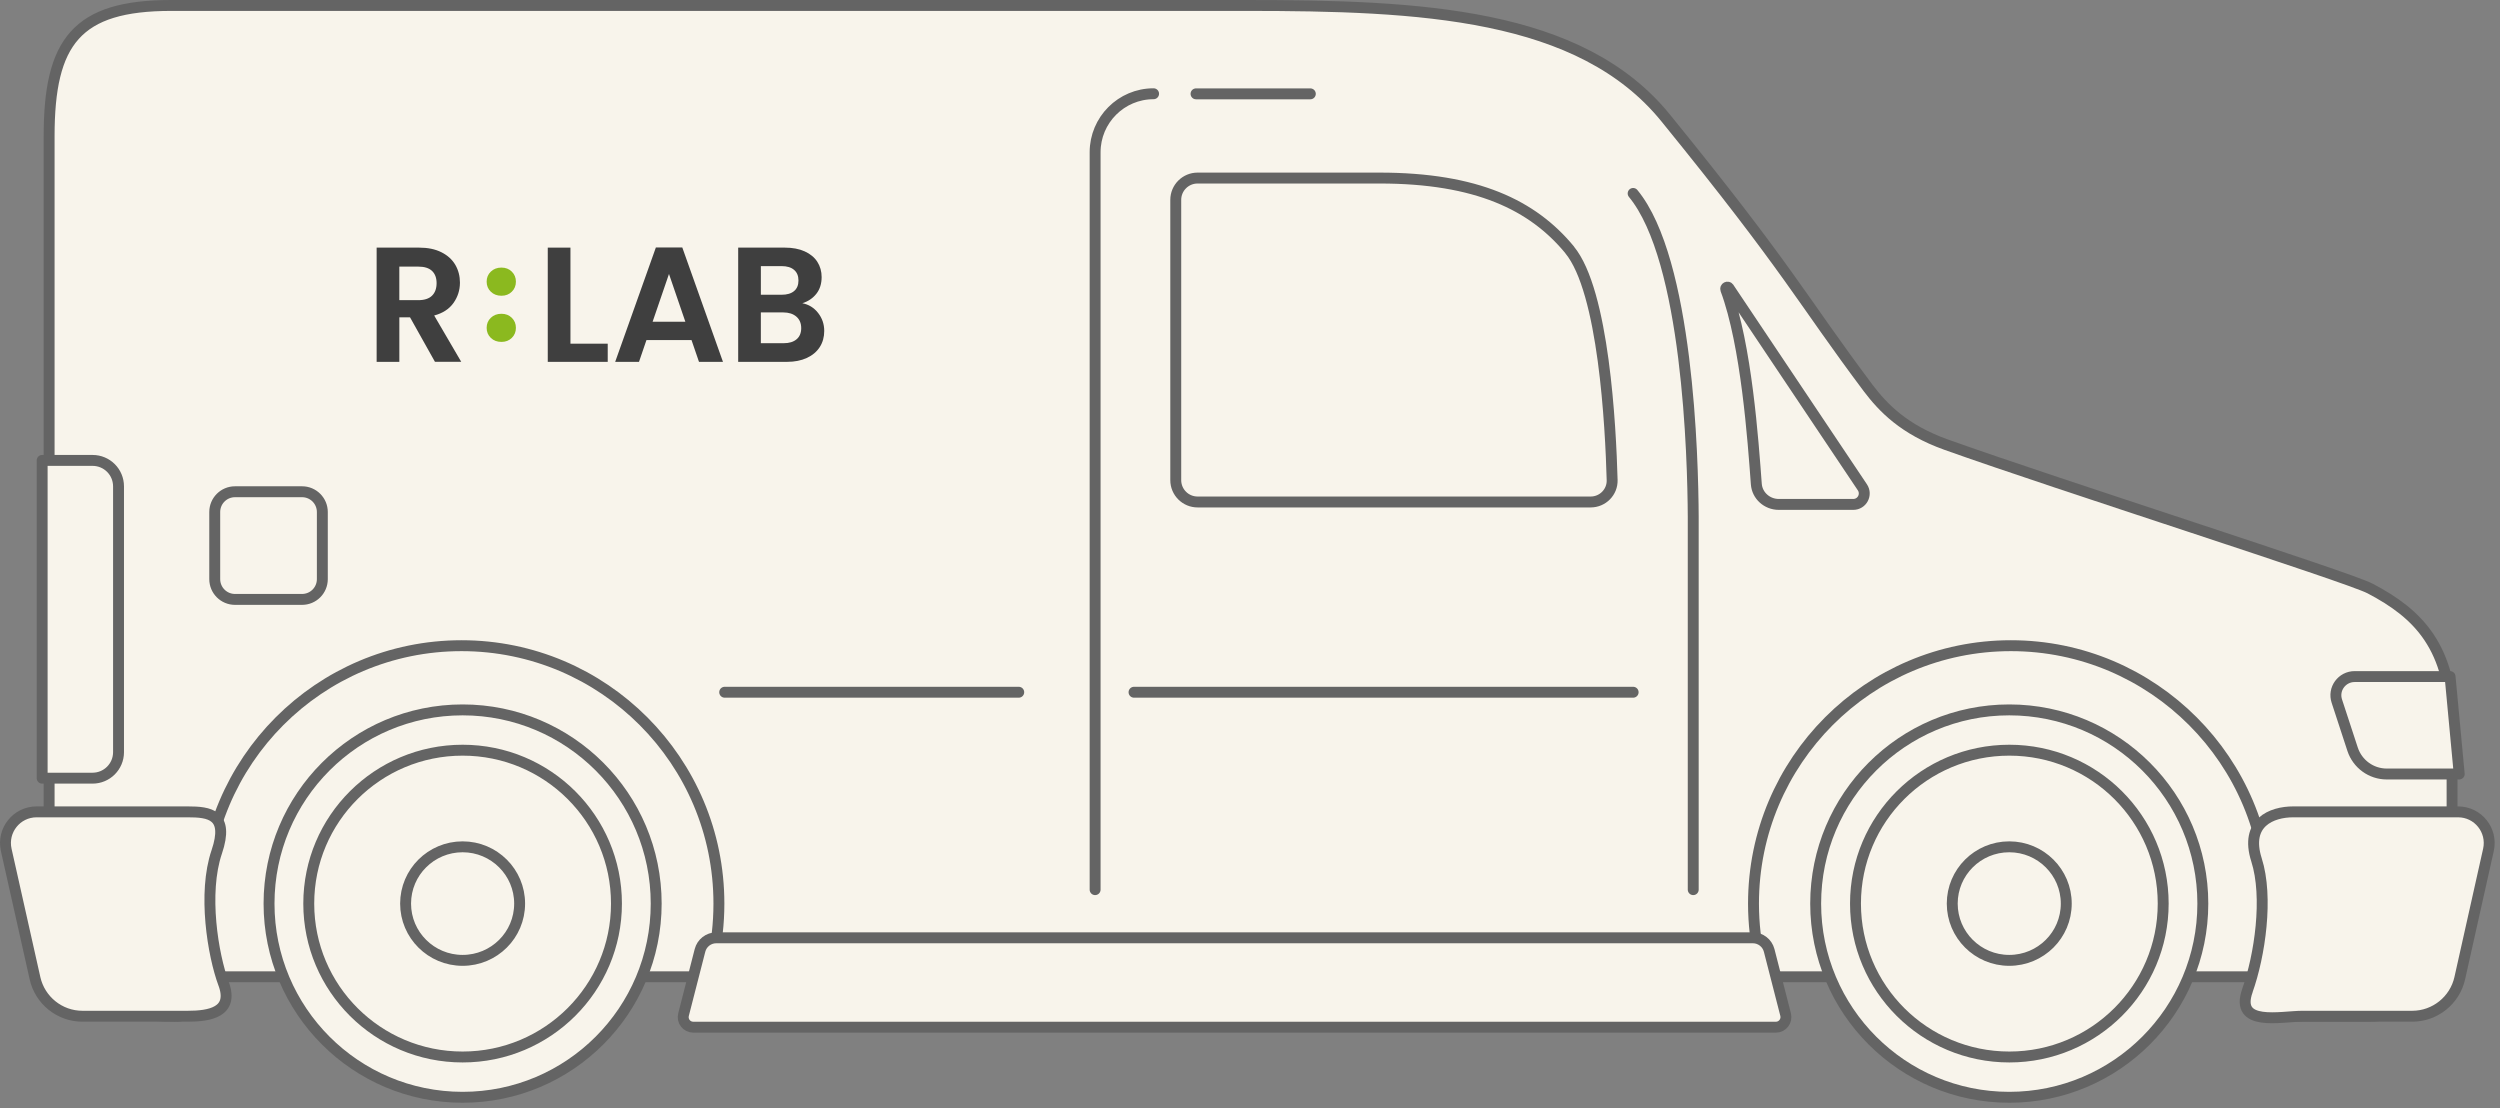 <svg width="458" height="203" viewBox="0 0 458 203" fill="none" xmlns="http://www.w3.org/2000/svg">
<rect x="0" y="0" width="458" height="203" fill="#808080" stroke="none"/>
<path d="M293.703 39.986C285.629 30.231 273.426 24.325 252.237 24.325H212.513C209.893 24.325 207.754 26.449 207.754 29.087V90.253C207.754 92.891 209.877 95.014 212.513 95.014H298.312C300.932 95.014 303.054 92.858 302.988 90.236C302.672 78.59 301.164 49.011 293.686 39.986H293.703Z" fill="#F8F4EB" stroke="#646464" stroke-width="2" stroke-linecap="round" stroke-linejoin="round"/>
<path d="M28.264 98.614H382.188L424.134 128.974V178.942H28.264V98.614Z" fill="#F8F4EB" stroke="#646464" stroke-width="2" stroke-linecap="round" stroke-linejoin="round"/>
<path d="M356.539 81.46C348.797 78.69 344.983 74.708 342.214 71.042C330.012 54.767 327.989 49.708 305.159 21.621C289.525 2.344 260.162 1 228.263 1H31.364C14.022 1 8.998 7.619 8.998 24.972V150.905C8.998 171.062 6.197 186.175 32.492 186.175C34.315 186.175 40.466 182.476 39.82 180.535C38.245 175.823 37.399 170.78 37.399 165.538C37.399 139.442 58.505 118.29 84.552 118.29C110.598 118.29 131.704 139.442 131.704 165.538C131.704 172.937 130.013 179.921 126.979 186.159H325.967C322.949 179.921 321.241 172.937 321.241 165.538C321.241 139.442 342.347 118.29 368.394 118.29C394.44 118.29 415.546 139.442 415.546 165.538C415.546 170.382 414.816 175.06 413.457 179.456C412.744 181.779 416.74 186.159 419.276 186.159H434.115C445.306 186.159 449.219 174.396 449.219 162.369V133.536C449.219 118.522 443.018 112.434 434.181 107.805C430.169 105.698 377.081 88.81 356.539 81.46Z" fill="#F8F4EB" stroke="#646464" stroke-width="2" stroke-linecap="round" stroke-linejoin="round"/>
<path d="M128.239 174.114C128.587 172.754 129.814 171.808 131.206 171.808H321.142C322.535 171.808 323.762 172.771 324.11 174.114L327.127 185.876C327.426 187.038 326.547 188.182 325.337 188.182H127.012C125.802 188.182 124.923 187.054 125.221 185.876L128.239 174.114Z" fill="#F8F4EB" stroke="#646464" stroke-width="2" stroke-linecap="round" stroke-linejoin="round"/>
<path d="M403.559 165.538C403.559 185.13 387.676 201.023 368.095 201.023C348.515 201.023 332.631 185.13 332.631 165.538C332.631 145.945 348.515 130.052 368.095 130.052C387.676 130.052 403.559 145.945 403.559 165.538Z" fill="#F8F4EB" stroke="#646464" stroke-width="2" stroke-linecap="round" stroke-linejoin="round"/>
<path d="M396.297 165.538C396.297 181.049 383.68 193.641 368.112 193.641C352.543 193.641 339.926 181.066 339.926 165.538C339.926 150.01 352.543 137.435 368.112 137.435C383.68 137.435 396.297 150.01 396.297 165.538Z" fill="#F8F4EB" stroke="#646464" stroke-width="2" stroke-linecap="round" stroke-linejoin="round"/>
<path d="M378.54 165.538C378.54 171.294 373.865 175.939 368.095 175.939C362.325 175.939 357.65 171.278 357.65 165.538C357.65 159.797 362.325 155.136 368.095 155.136C373.865 155.136 378.54 159.797 378.54 165.538Z" fill="#F8F4EB" stroke="#646464" stroke-width="2" stroke-linecap="round" stroke-linejoin="round"/>
<path d="M120.214 165.538C120.214 185.13 104.347 201.023 84.75 201.023C65.153 201.023 49.287 185.13 49.287 165.538C49.287 145.945 65.153 130.052 84.75 130.052C104.347 130.052 120.214 145.945 120.214 165.538Z" fill="#F8F4EB" stroke="#646464" stroke-width="2" stroke-linecap="round" stroke-linejoin="round"/>
<path d="M112.936 165.538C112.936 181.049 100.319 193.641 84.75 193.641C69.182 193.641 56.565 181.066 56.565 165.538C56.565 150.01 69.182 137.435 84.75 137.435C100.319 137.435 112.936 150.01 112.936 165.538Z" fill="#F8F4EB" stroke="#646464" stroke-width="2" stroke-linecap="round" stroke-linejoin="round"/>
<path d="M95.196 165.538C95.196 171.294 90.52 175.939 84.75 175.939C78.981 175.939 74.305 171.278 74.305 165.538C74.305 159.797 78.981 155.136 84.75 155.136C90.52 155.136 95.196 159.797 95.196 165.538Z" fill="#F8F4EB" stroke="#646464" stroke-width="2" stroke-linecap="round" stroke-linejoin="round"/>
<path d="M450.529 141.798H437.249C434.414 141.798 431.894 139.973 430.998 137.269L428.113 128.459C427.367 126.236 429.025 123.947 431.38 123.947H448.855L450.529 141.798Z" fill="#F8F4EB" stroke="#646464" stroke-width="2" stroke-linecap="round" stroke-linejoin="round"/>
<path d="M16.957 84.347H7.722V142.56H16.957C19.576 142.56 21.715 140.437 21.715 137.799V89.108C21.715 86.47 19.593 84.347 16.957 84.347Z" fill="#F8F4EB" stroke="#646464" stroke-width="2" stroke-linecap="round" stroke-linejoin="round"/>
<path d="M411.733 181.464C409.329 188.183 417.867 186.175 421.813 186.175H441.924C446.086 186.175 449.717 183.272 450.628 179.208L455.884 155.7C456.68 152.116 453.978 148.732 450.313 148.732H420.122C416.176 148.732 411.219 150.69 413.391 157.525C415.579 164.36 414.004 175.077 411.716 181.48L411.733 181.464Z" fill="#F8F4EB" stroke="#646464" stroke-width="2" stroke-linecap="round" stroke-linejoin="round"/>
<path d="M40.964 180.203C42.904 185.462 38.344 186.175 34.398 186.175H15.1C10.938 186.175 7.324 183.272 6.412 179.208L1.14 155.7C0.344 152.116 3.046 148.732 6.71 148.732H34.398C38.344 148.732 42.041 149.18 39.704 156.081C37.134 163.63 39.007 174.944 40.964 180.22V180.203Z" fill="#F8F4EB" stroke="#646464" stroke-width="2" stroke-linecap="round" stroke-linejoin="round"/>
<path d="M299.191 35.44C309.238 47.6 310.15 83.849 310.199 94.682V162.982" fill="#F8F4EB"/>
<path d="M299.191 35.44C309.238 47.6 310.15 83.849 310.199 94.682V162.982" stroke="#646464" stroke-width="2" stroke-linecap="round" stroke-linejoin="round"/>
<path d="M200.625 162.983V27.892C200.625 21.986 205.417 17.175 211.336 17.175" fill="#F8F4EB"/>
<path d="M200.625 162.983V27.892C200.625 21.986 205.417 17.175 211.336 17.175" stroke="#646464" stroke-width="2" stroke-linecap="round" stroke-linejoin="round"/>
<path d="M287.552 45.759C280.787 37.564 270.525 32.62 252.735 32.62H219.393C217.188 32.62 215.398 34.412 215.398 36.618V87.964C215.398 90.17 217.188 91.962 219.393 91.962H291.415C293.62 91.962 295.41 90.153 295.344 87.947C295.079 78.176 293.819 53.341 287.535 45.759H287.552Z" fill="#F8F4EB" stroke="#646464" stroke-width="2" stroke-linecap="round" stroke-linejoin="round"/>
<path d="M316.732 52.743C316.516 52.428 316.036 52.677 316.168 53.042C319.948 63.195 321.175 80.813 321.756 88.66C321.905 90.8 323.729 92.409 325.867 92.409H339.512C341.137 92.409 342.082 90.618 341.187 89.274L316.732 52.76V52.743Z" fill="#F8F4EB" stroke="#646464" stroke-width="2" stroke-linecap="round" stroke-linejoin="round"/>
<path d="M219.112 17.192H240.052" stroke="#646464" stroke-width="2" stroke-linecap="round" stroke-linejoin="round"/>
<path d="M299.191 126.817H207.754" stroke="#646464" stroke-width="2" stroke-linecap="round" stroke-linejoin="round"/>
<path d="M186.632 126.817H132.765" stroke="#646464" stroke-width="2" stroke-linecap="round" stroke-linejoin="round"/>
<path d="M43.053 90.087H55.338C57.389 90.087 59.052 91.751 59.052 93.803V106.096C59.052 108.149 57.389 109.812 55.338 109.812H43.053C41.002 109.812 39.339 108.149 39.339 106.096V93.803C39.339 91.751 41.002 90.087 43.053 90.087Z" fill="#F8F4EB" stroke="#646464" stroke-width="2" stroke-linecap="round" stroke-linejoin="round"/>
<path d="M79.688 66.292L75.118 58.135H73.159V66.292H69V45.364H76.78C78.384 45.364 79.749 45.646 80.877 46.217C82.005 46.785 82.85 47.557 83.416 48.523C83.978 49.493 84.261 50.578 84.261 51.776C84.261 53.155 83.863 54.402 83.074 55.51C82.282 56.62 81.104 57.383 79.542 57.802L84.499 66.286H79.688V66.292ZM73.156 54.99H76.629C77.757 54.99 78.596 54.713 79.153 54.164C79.707 53.616 79.984 52.85 79.984 51.872C79.984 50.914 79.707 50.168 79.153 49.637C78.596 49.108 77.757 48.843 76.629 48.843H73.156V54.99Z" fill="#3F3F3F"/>
<path d="M89.917 53.441C89.408 52.95 89.153 52.336 89.153 51.602C89.153 50.867 89.408 50.254 89.917 49.762C90.426 49.27 91.076 49.021 91.865 49.021C92.635 49.021 93.267 49.27 93.765 49.762C94.263 50.254 94.515 50.867 94.515 51.602C94.515 52.336 94.266 52.95 93.765 53.441C93.267 53.936 92.635 54.182 91.865 54.182C91.076 54.182 90.426 53.936 89.917 53.441ZM89.917 61.9C89.408 61.409 89.153 60.795 89.153 60.06C89.153 59.326 89.408 58.712 89.917 58.221C90.426 57.729 91.076 57.483 91.865 57.483C92.635 57.483 93.267 57.729 93.765 58.221C94.263 58.715 94.515 59.328 94.515 60.06C94.515 60.795 94.266 61.409 93.765 61.9C93.267 62.392 92.635 62.638 91.865 62.638C91.076 62.638 90.426 62.392 89.917 61.9Z" fill="#8BB91F"/>
<path d="M104.506 62.962H111.335V66.292H100.35V45.364H104.506V62.962Z" fill="#3F3F3F"/>
<path d="M126.685 62.305H118.429L117.064 66.292H112.701L120.156 45.336H124.995L132.448 66.292H128.054L126.688 62.305H126.685ZM125.558 58.947L122.557 50.191L119.557 58.947H125.555H125.558Z" fill="#3F3F3F"/>
<path d="M149.872 57.327C150.625 58.288 151 59.384 151 60.625C151 61.744 150.728 62.731 150.183 63.578C149.637 64.429 148.85 65.093 147.823 65.571C146.793 66.051 145.576 66.292 144.171 66.292H135.235V45.364H143.785C145.19 45.364 146.402 45.592 147.423 46.053C148.442 46.514 149.214 47.153 149.738 47.969C150.261 48.789 150.524 49.719 150.524 50.759C150.524 51.977 150.202 52.997 149.559 53.817C148.915 54.636 148.058 55.216 146.989 55.555C148.156 55.775 149.116 56.366 149.869 57.324L149.872 57.327ZM139.391 53.998H143.192C144.18 53.998 144.944 53.772 145.475 53.325C146.01 52.876 146.279 52.231 146.279 51.389C146.279 50.55 146.013 49.9 145.475 49.442C144.941 48.981 144.18 48.752 143.192 48.752H139.391V54.001V53.998ZM145.937 62.154C146.5 61.674 146.782 60.995 146.782 60.116C146.782 59.215 146.486 58.514 145.889 58.002C145.296 57.491 144.493 57.236 143.485 57.236H139.388V62.875H143.575C144.585 62.875 145.369 62.635 145.934 62.154H145.937Z" fill="#3F3F3F"/>
</svg>
